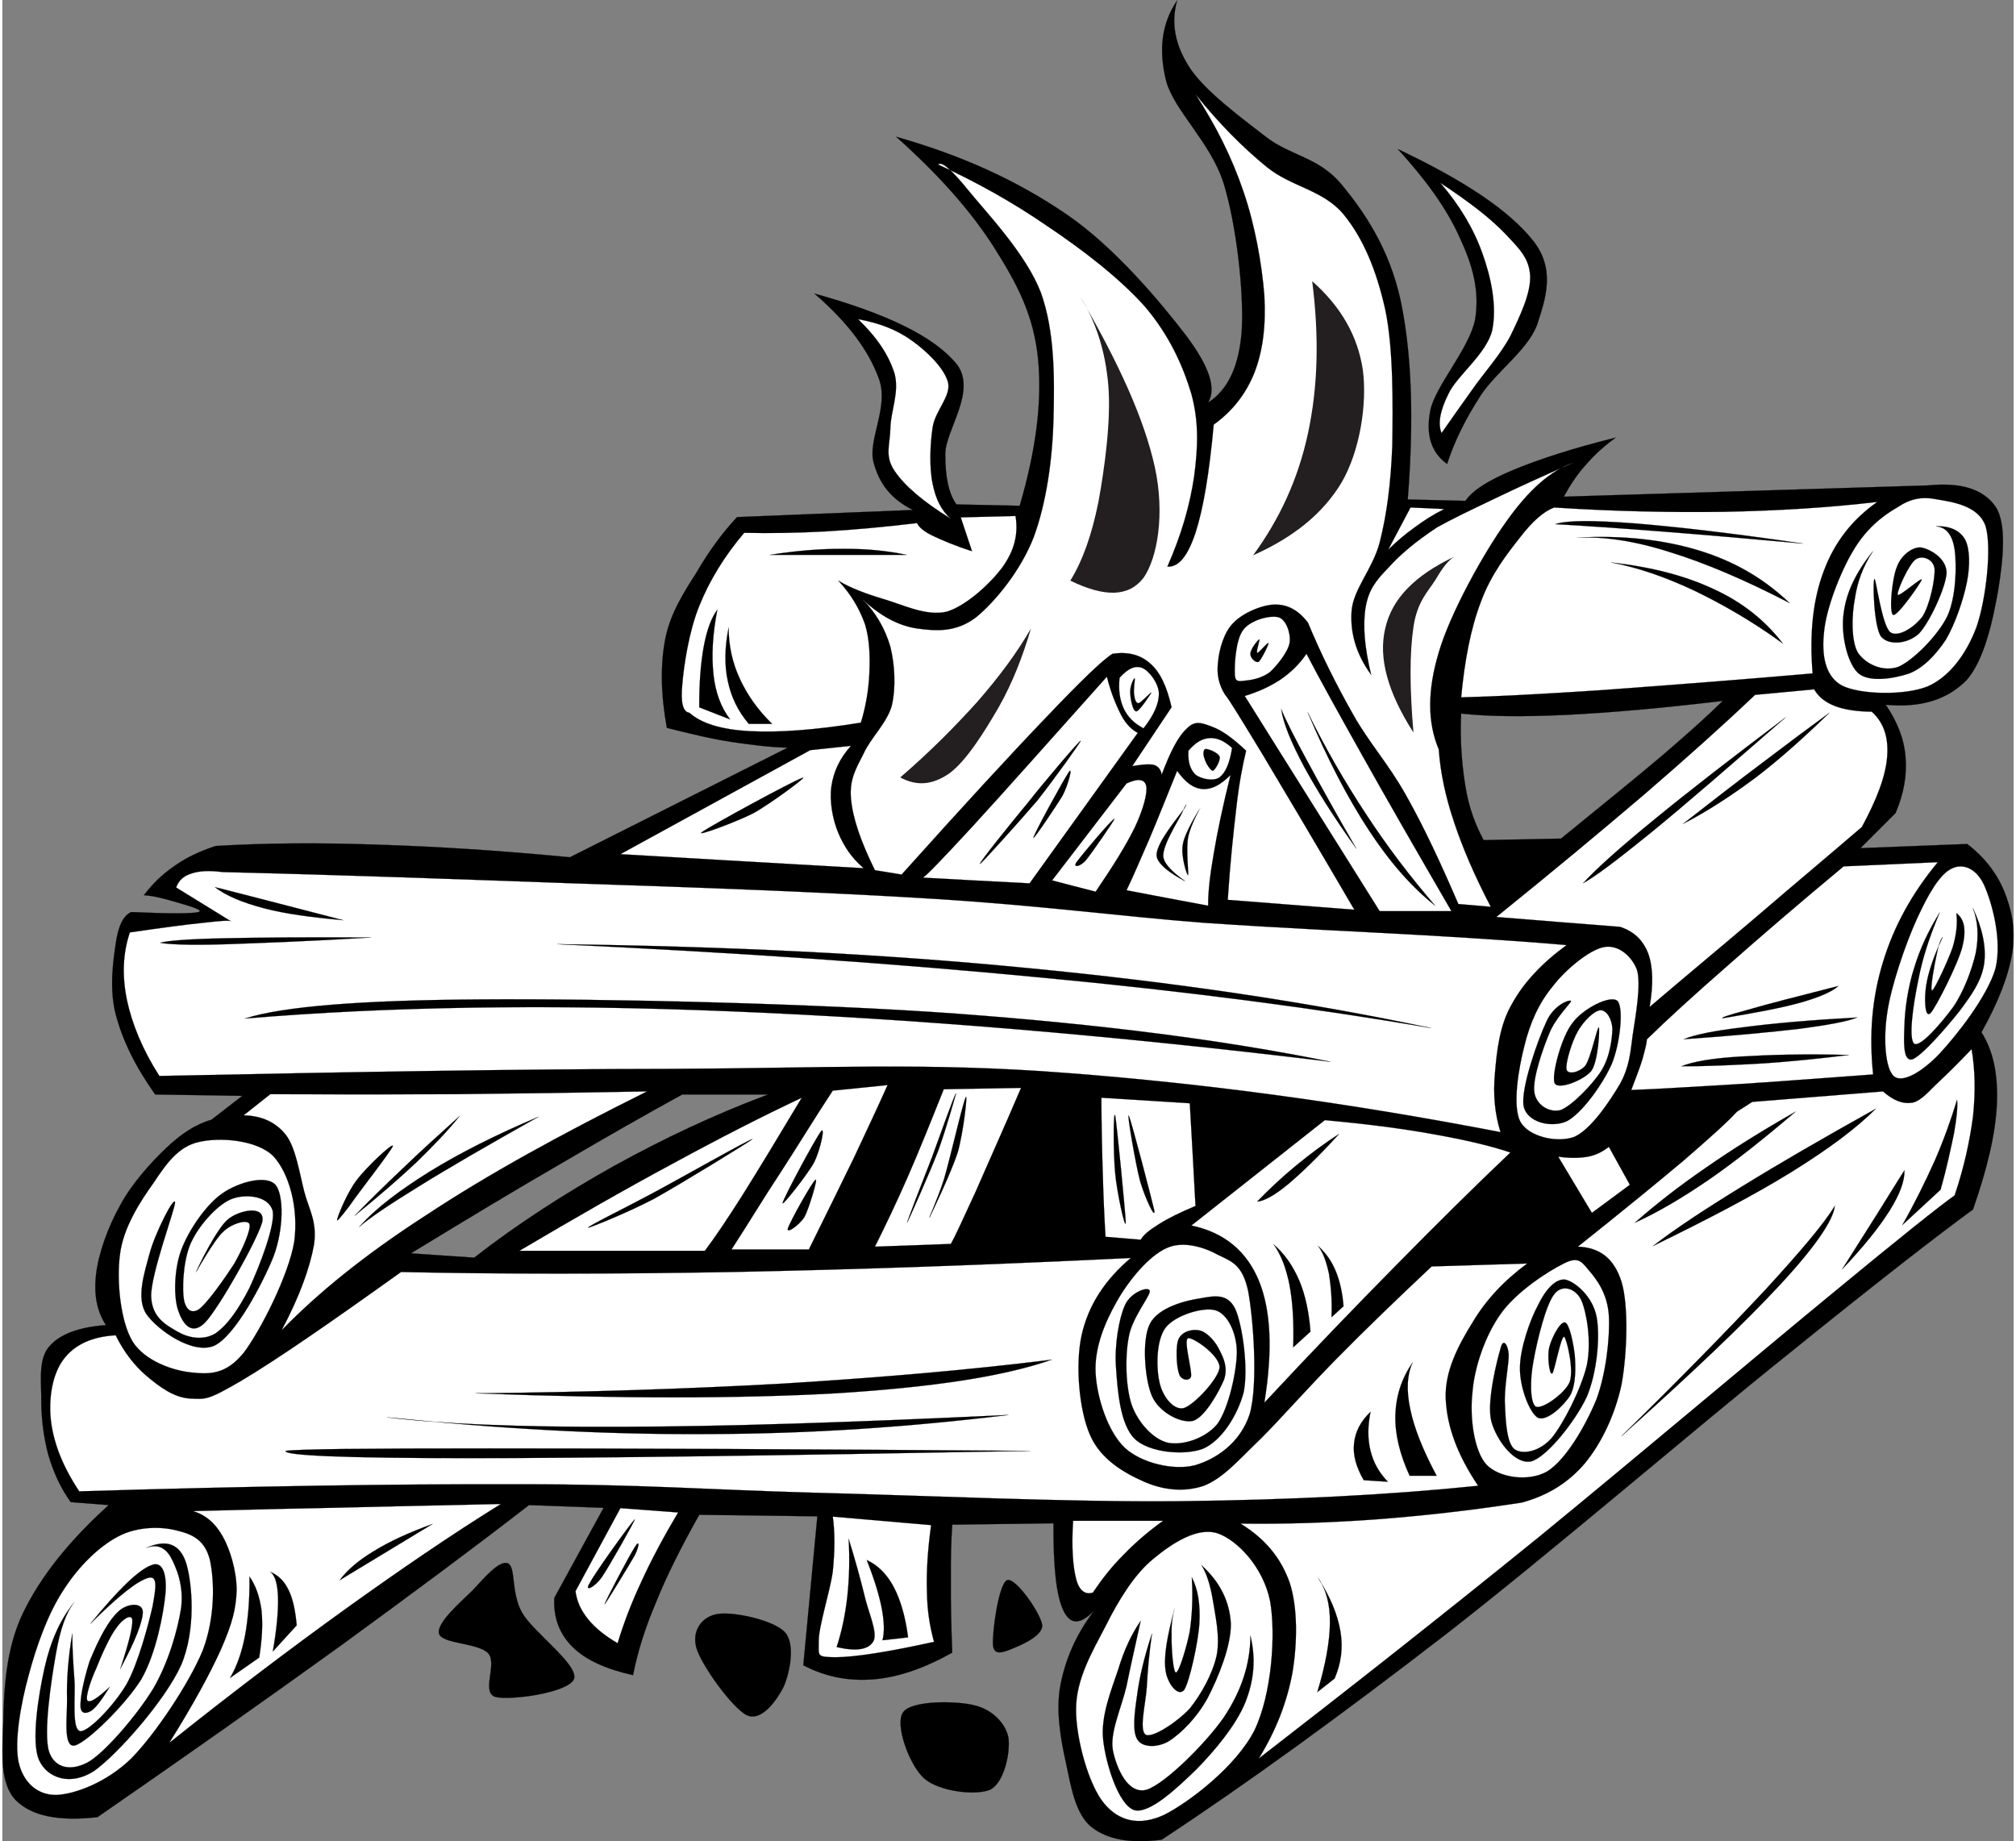 <?xml version="1.0" encoding="UTF-8" standalone="no"?>
<!-- Created with Inkscape (http://www.inkscape.org/) -->
<svg
   xmlns:svg="http://www.w3.org/2000/svg"
   xmlns="http://www.w3.org/2000/svg"
   version="1.0"
   width="300"
   height="274"
   viewBox="0 0 469.093 429.446"
   id="Layer_1"
   xml:space="preserve"><rect x="0" y="0" width="469.093" height="429.446" fill="#808080" stroke="none"/><defs
   id="defs244" />
<g
   id="g3">
	<path
   d="M 35.64,255.271 C 30.924,248.611 28.044,242.635 26.46,236.66 C 24.876,230.683 25.848,223.952 26.46,219.956 C 27.036,215.96 28.188,213.548 30.06,212.72 L 30.06,212.72 C 39.024,213.116 44.136,213.116 45.792,212.72 C 47.268,212.144 41.724,210.812 39.564,210.128 C 37.368,209.516 35.28,208.94 33.012,208.796 L 33.012,208.796 C 35.064,206.06 37.368,203.864 40.212,201.92 C 42.984,199.94 46.152,198.5 49.716,197.312 L 49.716,197.312 C 60.984,196.628 73.224,196.52 87.12,196.988 C 101.052,197.42 115.812,198.356 132.372,199.94 L 132.372,199.94 L 183.168,174.38 L 183.168,174.38 C 179.1,174.308 174.78,173.732 170.064,173.048 C 165.276,172.328 160.38,171.104 154.98,169.772 L 154.98,169.772 C 153.54,161.852 153.432,154.904 154.656,148.784 C 155.916,142.664 159.264,137.696 162.18,133.052 C 164.952,128.3 168.012,124.196 171.36,120.596 L 171.36,120.596 L 212.364,118.94 L 212.364,118.94 C 207.432,116.492 204.552,112.964 203.184,107.816 C 201.816,102.596 206.784,95.036 204.48,88.448 C 202.14,81.86 197.208,75.2 189.396,68.468 L 189.396,68.468 C 206.532,73.22 217.296,78.548 222.516,84.848 C 227.448,91.076 219.96,100.292 219.924,105.836 C 219.888,111.308 220.752,115.196 222.516,117.644 L 222.516,117.644 L 237.276,117.968 L 237.276,117.968 C 241.055,105.008 242.532,93.812 241.559,83.696 C 240.515,73.544 236.843,66.488 231.372,57.812 C 225.828,49.1 218.232,40.604 208.44,31.892 L 208.44,31.892 C 223.812,36.248 236.664,42.116 248.112,49.928 C 259.488,57.668 270.216,70.628 275.975,78.116 C 281.555,85.496 283.175,90.608 281.232,93.884 L 281.232,93.884 C 285.839,90.932 288.503,85.388 289.08,76.82 C 289.548,68.036 287.856,52.556 284.832,42.728 C 281.736,33.044 273.276,25.844 271.404,18.788 C 269.639,11.552 270.36,5.504 273.996,0.104 L 273.996,0.104 C 272.519,5.324 273.456,10.472 276.948,15.836 C 280.44,21.164 288.612,27.212 294.66,31.892 C 300.599,36.464 306.972,36.572 312.372,43.052 C 317.592,49.388 323.532,57.992 326.16,70.268 C 328.716,82.616 329.256,97.7 327.78,116.492 L 327.78,116.492 L 341.244,116.816 L 341.244,116.816 C 342.864,114.404 346.428,112.1 352.368,109.616 C 358.344,107.132 366.048,104.612 376.307,102.056 L 376.307,102.056 C 373.679,103.964 371.484,105.908 369.431,108.284 C 367.343,110.552 365.687,113.072 364.175,115.844 L 364.175,115.844 L 449.099,113.216 L 449.099,113.216 C 456.912,112.424 462.024,114.116 464.868,118.148 C 467.532,122.18 466.632,130.568 465.515,137.48 C 464.327,144.356 462.276,154.148 457.955,158.792 C 453.491,163.22 447.407,165.128 439.271,164.372 L 439.271,164.372 C 441.934,168.332 443.518,172.184 443.878,176.504 C 444.238,180.788 443.518,184.964 441.574,189.608 L 441.574,189.608 L 433.366,197.816 L 458.278,196.844 L 458.278,196.844 C 462.166,199.832 465.009,203.432 466.809,207.644 C 468.538,211.892 469.618,216.428 468.789,222.081 C 467.925,227.589 465.476,233.816 461.589,240.765 L 461.589,240.765 C 464.325,245.085 465.477,250.485 465.19,257.505 C 464.866,264.453 462.958,272.517 459.61,282.093 L 459.61,282.093 C 450.933,288.429 436.534,299.625 415.977,316.257 C 395.133,332.925 361.185,362.121 336.633,381.201 C 312.154,400.1 290.445,415.869 270.393,429.081 L 270.393,429.081 C 263.122,430.017 257.793,429.081 254.013,426.129 C 250.305,423.141 249.261,416.877 248.11,411.369 C 246.849,405.825 245.626,398.877 246.778,393.009 C 247.929,387.032 250.378,381.237 254.662,375.621 L 254.662,375.621 C 251.386,379.005 249.082,379.005 247.462,375.621 C 245.806,372.129 245.086,365.541 245.158,355.28 L 245.158,355.28 L 221.542,355.604 L 221.542,355.604 C 221.29,359.205 221.182,363.38 221.218,368.42 C 221.182,373.424 221.29,379.004 221.542,385.448 L 221.542,385.448 C 215.062,389.084 208.942,391.208 203.182,391.676 C 197.314,392.144 191.986,391.1 186.802,388.4 L 186.802,388.4 L 190.078,353.661 L 162.538,353.301 L 162.538,353.301 C 158.254,360.933 154.906,367.593 152.35,373.965 C 149.722,380.157 148.066,385.736 147.094,390.705 L 147.094,390.705 C 140.722,389.265 136.078,387.177 133.018,384.152 C 129.958,381.129 128.482,377.348 128.734,372.669 L 128.734,372.669 L 140.218,351.681 L 122.83,351.034 L 122.83,351.033 C 110.158,360.861 95.794,371.517 78.91,383.83 C 61.918,396.069 43.378,409.174 22.174,423.826 L 22.174,423.826 C 13.066,424.834 6.874,423.573 3.166,419.901 C -0.578,416.122 -0.074,409.137 0.214,401.865 C 0.358,394.45 0.718,384.765 4.786,376.269 C 8.89,367.737 15.514,359.421 24.802,351.033 L 24.802,351.033 L 15.946,350.349 L 15.946,350.349 C 13.534,347.001 11.878,343.293 10.69,339.225 C 9.54,334.939 9,330.08 9.071,325.76 C 8.999,321.44 8.495,316.724 11.015,313.952 C 13.499,311.107 17.927,309.523 24.155,309.056 L 24.155,309.056 C 22.031,305.816 21.311,301.928 21.851,297.248 C 22.391,292.424 24.623,286.195 27.431,281.191 C 30.095,276.151 34.667,271.111 38.231,267.727 C 41.759,264.379 45.215,262.147 48.743,261.175 L 48.743,261.175 L 55.943,255.595 L 55.943,255.595 C 49.175,255.488 42.407,255.38 35.64,255.271 L 35.64,255.271 z M 95.292,292.315 C 108.216,284.431 119.736,277.483 130.392,271.328 C 141.012,265.099 150.228,259.844 158.58,255.271 L 158.58,255.271 L 178.596,255.271 L 178.596,255.271 C 165.78,260.059 154.08,265.639 142.524,272.011 C 131.04,278.455 120.312,285.331 110.052,293.324 L 110.052,293.324 C 105.155,293 100.224,292.676 95.292,292.315 L 95.292,292.315 z M 340.235,166.424 C 339.947,172.904 340.415,178.448 341.243,183.452 C 342.035,188.42 343.583,192.452 345.491,195.944 L 345.491,195.944 L 363.527,195.584 L 363.527,195.584 C 373.211,187.7 381.094,181.328 387.466,175.928 C 393.766,170.528 398.266,166.424 401.254,163.472 L 401.254,163.472 C 386.782,165.2 374.722,166.244 364.498,166.748 C 354.167,167.216 346.355,167.108 340.235,166.424 L 340.235,166.424 z "
   style="fill-rule:evenodd;stroke:#000000;stroke-width:0.036;stroke-miterlimit:10"
   id="path5" />
	<path
   d="M 348.443,213.872 C 361.474,203.36 372.671,194.036 382.859,185.36 C 392.974,176.648 401.47,169.016 408.779,162.068 L 408.779,162.068 L 422.567,160.772 L 422.567,160.772 C 423.575,162.536 425.159,163.796 427.463,164.696 C 429.695,165.524 432.539,165.956 435.995,165.992 L 435.995,165.992 C 438.803,168.512 439.955,171.968 439.595,176.504 C 439.236,181.04 437.219,186.368 433.692,192.884 L 433.692,192.884 C 425.7,199.76 417.708,206.42 409.427,213.548 C 401.112,220.64 392.795,227.516 384.192,234.86 L 384.192,234.86 C 385.091,229.604 384.984,225.501 383.868,222.404 C 382.643,219.236 380.555,217.257 377.316,216.176 L 377.316,216.176 C 367.703,215.42 358.091,214.664 348.443,213.872 L 348.443,213.872 z "
   style="fill:#ffffff;fill-rule:evenodd;stroke:#000000;stroke-width:0.036;stroke-miterlimit:10"
   id="path7" />
	<path
   d="M 383.543,242.42 C 388.403,237.668 394.451,232.16 402.227,225.356 C 409.931,218.552 418.824,210.884 429.444,202.064 L 429.444,202.064 L 451.404,201.092 L 451.404,201.092 C 445.356,208.4 441.143,216.068 438.624,224.384 C 436.068,232.664 435.348,241.304 436.32,250.592 L 436.32,250.592 C 424.116,251.456 413.675,252.32 404.172,252.896 C 394.704,253.436 386.748,253.976 379.908,254.228 L 379.908,254.228 C 380.988,251.348 381.96,248.936 382.536,246.993 C 383.075,244.976 383.507,243.5 383.543,242.42 L 383.543,242.42 z "
   style="fill:#ffffff;fill-rule:evenodd;stroke:#000000;stroke-width:0.036;stroke-miterlimit:10"
   id="path9" />
	<path
   d="M 408.131,257 L 438.623,254.552 L 438.623,254.552 C 441.071,256.712 443.23,257.54 445.499,257.18 C 447.623,256.712 449.423,254.372 451.727,252.248 C 453.996,250.124 456.515,247.603 459.288,244.687 L 459.288,244.687 C 460.116,249.475 460.224,254.731 459.612,260.456 C 458.856,266.107 457.559,272.227 455.328,278.815 L 455.328,278.815 C 452.124,281.047 442.656,288.572 426.492,301.927 C 410.147,315.355 380.988,339.979 358.596,358.303 C 336.168,376.483 314.64,393.439 293.04,410.143 L 293.04,410.143 C 297.108,403.519 299.592,397.039 300.888,390.127 C 302.04,383.179 302.148,374.935 300.241,369.139 C 298.188,363.271 294.409,358.807 288.757,355.351 L 288.757,355.351 C 298.873,355.496 309.241,355.171 320.257,354.379 C 331.237,353.551 342.469,352.291 354.349,350.455 L 354.349,350.455 C 360.326,348.835 365.149,345.919 369.11,341.274 C 372.962,336.594 376.13,329.97 377.641,322.915 C 378.973,315.679 379.297,304.411 377.641,298.975 C 375.913,293.503 372.565,290.948 367.453,290.767 L 367.453,290.767 C 377.677,282.631 385.777,276.007 392.041,270.751 C 398.233,265.387 402.301,261.751 404.533,259.303 L 404.533,259.303 L 408.131,257 L 408.131,257 z "
   style="fill:#ffffff;fill-rule:evenodd;stroke:#000000;stroke-width:0.036;stroke-miterlimit:10"
   id="path11" />
	<path
   d="M 351.719,268.808 C 343.475,276.621 334.799,285.224 325.152,295.016 C 315.467,304.844 305.387,315.285 294.336,327.164 L 294.336,327.164 C 296.316,314.924 295.884,305.6 293.04,298.651 C 290.16,291.775 285.012,287.456 277.308,285.836 L 277.308,285.836 L 308.449,261.248 L 308.449,261.248 C 318.096,262.147 326.377,263.191 333.684,264.523 C 340.955,265.819 346.823,267.151 351.719,268.808 L 351.719,268.808 z "
   style="fill:#ffffff;fill-rule:evenodd;stroke:#000000;stroke-width:0.036;stroke-miterlimit:10"
   id="path13" />
	<path
   d="M 374.687,267.476 L 379.583,276.332 L 370.727,282.884 L 362.879,269.78 L 362.879,269.78 C 365.543,270.14 367.703,270.14 369.755,269.78 C 371.771,269.42 373.283,268.556 374.687,267.476 L 374.687,267.476 z "
   style="fill:#ffffff;fill-rule:evenodd;stroke:#000000;stroke-width:0.036;stroke-miterlimit:10"
   id="path15" />
	<path
   d="M 380.267,241.268 C 380.952,236.768 382.247,229.568 381.24,226.184 C 379.944,222.8 376.668,220.172 373.356,220.928 C 370.043,221.648 364.536,226.148 361.547,230.108 C 358.379,233.924 356.291,238.568 354.995,243.896 C 353.627,249.188 352.151,257.864 354.023,261.573 C 355.93,265.136 362.483,266.577 366.478,265.209 C 370.403,263.625 374.939,256.785 377.315,252.753 C 379.511,248.684 379.655,245.731 380.267,241.268 L 380.267,241.268 z "
   style="fill:#ffffff;fill-rule:evenodd;stroke:#000000;stroke-width:0.036;stroke-miterlimit:10"
   id="path17" />
	<path
   d="M 454.679,202.568 C 451.871,203.828 449.099,208.688 446.507,214.376 C 443.915,220.064 440.459,230.072 439.595,236.336 C 438.659,242.492 439.163,249.403 441.251,251.096 C 443.267,252.608 447.73,250.016 451.727,245.84 C 455.759,241.52 462.959,232.447 464.868,225.86 C 466.452,219.129 464.004,210.452 462.24,206.492 C 460.439,202.532 457.271,201.272 454.679,202.568 L 454.679,202.568 z "
   style="fill:#ffffff;fill-rule:evenodd;stroke:#000000;stroke-width:0.036;stroke-miterlimit:10"
   id="path19" />
	<path
   d="M 364.175,294.691 C 360.575,296.456 353.015,301.315 349.415,306.5 C 345.851,311.504 343.295,318.92 342.863,324.859 C 342.215,330.727 343.259,338.431 346.138,341.599 C 349.054,344.66 355.894,345.667 360.25,343.219 C 364.606,340.555 369.178,332.671 371.734,326.515 C 374.038,320.431 374.973,311.791 374.685,306.824 C 374.362,301.676 371.805,298.363 370.078,296.347 C 368.315,294.26 367.595,292.964 364.175,294.691 L 364.175,294.691 z "
   style="fill:#ffffff;fill-rule:evenodd;stroke:#000000;stroke-width:0.036;stroke-miterlimit:10"
   id="path21" />
	<path
   d="M 333.359,295.376 L 355.642,294.691 L 355.642,294.691 C 350.243,298.687 346.031,303.151 342.863,308.479 C 339.623,313.7 336.383,319.784 336.634,326.191 C 336.922,332.635 339.262,339.187 344.195,346.531 L 344.195,346.531 C 323.207,348.691 300.382,349.844 274.355,350.132 C 248.291,350.384 215.207,348.8 189.395,348.152 C 163.583,347.432 149.255,346.173 120.563,346.173 C 91.619,346.101 58.103,346.605 17.927,347.829 L 17.927,347.829 C 14.039,341.961 11.987,336.633 11.339,331.449 C 10.727,326.121 11.663,320.469 14.291,317.012 C 16.811,313.664 20.807,311.756 26.423,311.432 L 26.423,311.432 C 28.331,315.285 30.743,318.453 33.659,320.936 C 36.575,323.384 39.959,325.976 43.811,326.192 C 47.519,326.3 47.627,326.768 55.943,321.909 C 64.259,316.94 76.283,308.625 92.987,296.673 L 92.987,296.673 C 116.387,297.177 141.767,297.177 170.387,296.673 C 198.971,296.097 229.391,295.053 263.195,293.397 L 263.195,293.397 C 257.075,298.582 253.295,304.414 251.711,311.433 C 250.199,318.381 251.135,328.929 253.691,334.725 C 256.138,340.341 261.539,343.473 266.146,345.525 C 270.646,347.505 275.47,348.118 280.222,346.533 C 284.867,344.697 288.43,340.378 293.686,335.374 C 298.691,330.298 304.487,323.71 311.075,317.014 C 317.771,310.208 325.007,303.224 333.359,295.376 L 333.359,295.376 z "
   style="fill:#ffffff;fill-rule:evenodd;stroke:#000000;stroke-width:0.036;stroke-miterlimit:10"
   id="path23" />
	<path
   d="M 193.68,353.731 L 216.612,355.711 L 216.612,355.711 C 215.82,361.471 215.496,366.511 215.64,371.119 C 215.676,375.69 216.36,379.579 217.296,382.927 L 217.296,382.927 C 206.388,385.339 198.828,386.491 194.328,386.527 C 189.864,386.456 190.404,386.275 190.404,382.927 C 190.332,379.363 192.996,371.479 193.68,366.511 C 194.184,361.58 194.184,357.368 193.68,353.731 L 193.68,353.731 z "
   style="fill:#ffffff;fill-rule:evenodd;stroke:#000000;stroke-width:0.036;stroke-miterlimit:10"
   id="path25" />
	<path
   d="M 249.731,354.704 C 249.335,360.859 249.695,365.395 250.415,368.168 C 251.099,370.976 252.539,372.02 254.339,371.443 L 254.339,371.443 C 256.463,368.311 258.732,365.359 261.539,362.588 C 264.239,359.779 267.299,357.151 270.719,354.704 L 270.719,354.704 C 263.735,354.704 256.751,354.704 249.731,354.704 L 249.731,354.704 z "
   style="fill:#ffffff;fill-rule:evenodd;stroke:#000000;stroke-width:0.036;stroke-miterlimit:10"
   id="path27" />
	<path
   d="M 144.144,351.752 L 157.608,352.76 L 157.608,352.76 C 154.26,358.412 151.416,363.668 149.076,368.816 C 146.664,373.928 144.9,378.644 143.496,383.253 L 143.496,383.253 C 140.472,381.488 138.312,379.725 136.62,377.673 C 134.928,375.585 133.992,373.497 133.668,371.121 L 133.668,371.121 C 137.16,364.676 140.651,358.231 144.144,351.752 L 144.144,351.752 z "
   style="fill:#ffffff;fill-rule:evenodd;stroke:#000000;stroke-width:0.036;stroke-miterlimit:10"
   id="path29" />
	<path
   d="M 268.451,363.56 C 263.951,367.232 260.279,373.316 257.291,379.292 C 254.231,385.195 250.415,391.604 250.415,398.66 C 250.379,405.571 253.403,416.408 256.967,420.62 C 260.351,424.724 265.139,426.019 271.043,423.248 C 276.947,420.224 287.783,411.943 292.031,403.556 C 296.098,395.096 297.035,381.056 295.667,373.388 C 294.083,365.576 288.143,359.312 283.535,357.657 C 278.819,356.036 272.915,359.852 268.451,363.56 L 268.451,363.56 z "
   style="fill:#ffffff;fill-rule:evenodd;stroke:#000000;stroke-width:0.036;stroke-miterlimit:10"
   id="path31" />
	<path
   d="M 120.563,291.74 C 133.415,284.143 145.223,277.376 156.275,271.435 C 167.327,265.423 177.191,260.383 186.443,256.027 L 186.443,256.027 C 180.971,265.172 176.435,272.66 172.691,278.635 C 168.911,284.611 165.959,288.931 163.835,291.739 L 163.835,291.739 C 149.436,291.74 135,291.74 120.563,291.74 L 120.563,291.74 z "
   style="fill:#ffffff;fill-rule:evenodd;stroke:#000000;stroke-width:0.036;stroke-miterlimit:10"
   id="path33" />
	<path
   d="M 193.68,254.372 C 189.396,260.851 185.58,267.187 181.548,273.38 C 177.48,279.536 173.88,285.548 170.064,291.416 L 170.064,291.416 L 188.1,291.416 L 188.1,291.416 C 191.988,283.532 195.48,276.476 198.576,270.103 C 201.6,263.66 204.228,258.08 206.46,253.076 L 206.46,253.076 C 202.211,253.508 197.963,253.939 193.68,254.372 L 193.68,254.372 z "
   style="fill:#ffffff;fill-rule:evenodd;stroke:#000000;stroke-width:0.036;stroke-miterlimit:10"
   id="path35" />
	<path
   d="M 203.507,290.768 C 205.847,286.088 208.367,280.869 211.067,274.712 C 213.767,268.556 216.503,261.716 219.563,254.048 L 219.563,254.048 L 237.598,253.724 L 237.598,253.724 C 233.315,263.732 229.823,271.436 227.123,277.664 C 224.315,283.748 222.479,287.852 221.219,290.12 L 221.219,290.12 C 215.315,290.336 209.412,290.552 203.507,290.768 L 203.507,290.768 z "
   style="fill:#ffffff;fill-rule:evenodd;stroke:#000000;stroke-width:0.036;stroke-miterlimit:10"
   id="path37" />
	<path
   d="M 276.947,257.324 L 256.319,256.027 L 256.319,256.027 C 256.355,262.219 256.463,267.908 256.642,273.38 C 256.787,278.816 257.002,283.748 257.29,288.464 L 257.29,288.464 L 265.498,289.148 L 265.498,289.148 C 266.182,287.96 267.55,286.88 269.746,285.512 C 271.87,284.144 274.714,282.776 278.278,281.264 L 278.278,281.264 C 277.847,273.308 277.415,265.315 276.947,257.324 L 276.947,257.324 z "
   style="fill:#ffffff;fill-rule:evenodd;stroke:#000000;stroke-width:0.036;stroke-miterlimit:10"
   id="path39" />
	<path
   d="M 262.187,207.644 C 263.771,204.404 265.391,200.516 267.444,195.836 C 269.46,191.12 271.511,185.864 273.996,179.78 L 273.996,179.78 C 275.904,182.48 277.74,183.848 279.9,184.028 C 282.024,184.172 284.076,183.128 286.452,180.752 L 286.452,180.752 C 284.652,187.988 283.391,193.928 282.528,199.112 C 281.628,204.224 281.196,208.22 281.232,211.244 L 281.232,211.244 C 274.895,210.056 268.559,208.868 262.187,207.644 L 262.187,207.644 z "
   style="fill:#ffffff;fill-rule:evenodd;stroke:#000000;stroke-width:0.036;stroke-miterlimit:10"
   id="path41" />
	<path
   d="M 214.667,204.692 C 215.171,204.584 218.951,200.696 226.151,192.884 C 233.387,185 243.646,173.444 257.615,157.82 L 257.615,157.82 C 258.514,161.492 259.739,164.444 260.89,166.676 C 262.006,168.872 263.447,170.24 264.815,170.924 L 264.815,170.924 L 239.579,206.024 L 239.579,206.024 C 231.299,205.592 222.983,205.16 214.667,204.692 L 214.667,204.692 z "
   style="fill:#ffffff;fill-rule:evenodd;stroke:#000000;stroke-width:0.036;stroke-miterlimit:10"
   id="path43" />
	<path
   d="M 244.835,205.34 L 262.187,182.732 L 262.187,182.732 C 264.887,181.472 266.471,181.688 266.795,183.38 C 267.083,185.072 266.111,188.708 264.167,192.884 C 262.151,197.024 259.091,201.956 254.987,207.968 L 254.987,207.968 C 251.603,207.104 248.219,206.24 244.835,205.34 L 244.835,205.34 z "
   style="fill:#ffffff;fill-rule:evenodd;stroke:#000000;stroke-width:0.036;stroke-miterlimit:10"
   id="path45" />
	<path
   d="M 51.372,203.396 C 78.408,204.044 105.12,205.016 133.02,206.024 C 160.92,206.924 192.096,208.076 216.972,209.624 C 241.667,211.136 260.423,213.692 279.9,215.204 C 299.267,216.536 317.628,217.328 332.063,218.156 C 346.32,218.983 357.011,219.74 364.824,220.424 L 364.824,220.424 C 359.028,224.672 354.816,229.172 352.044,234.212 C 349.164,239.18 348.552,245.228 348.12,250.268 C 347.652,255.272 348.084,259.772 349.416,264.056 L 349.416,264.056 C 313.992,257.216 280.979,252.752 248.436,250.268 C 215.929,247.712 191.449,249.152 155.953,249.296 C 120.313,249.332 81.181,250.016 36.613,250.952 L 36.613,250.952 C 32.617,244.687 30.241,238.784 29.053,233.24 C 27.901,227.624 28.081,222.368 29.737,217.471 L 29.737,217.471 C 37.405,216.355 43.057,215.599 47.089,215.203 C 50.977,214.734 53.101,214.627 53.317,214.879 L 53.317,214.879 L 40.537,206.995 L 40.537,206.995 C 41.113,205.339 42.265,204.295 44.137,203.719 C 45.936,203.108 48.348,203 51.372,203.396 L 51.372,203.396 z "
   style="fill:#ffffff;fill-rule:evenodd;stroke:#000000;stroke-width:0.036;stroke-miterlimit:10"
   id="path47" />
	<path
   d="M 45.792,266.359 C 41.076,267.403 38.268,271.363 35.28,275.863 C 32.148,280.219 28.188,286.34 27.432,292.567 C 26.604,298.723 27.54,308.227 30.384,312.908 C 33.228,317.408 39.708,319.676 44.136,320.107 C 48.492,320.576 52.164,320.54 56.268,315.536 C 60.3,310.208 66.78,297.355 68.076,289.616 C 69.12,281.731 66.888,273.632 63.18,269.636 C 59.255,265.784 50.543,265.208 45.792,266.359 L 45.792,266.359 z "
   style="fill:#ffffff;fill-rule:evenodd;stroke:#000000;stroke-width:0.036;stroke-miterlimit:10"
   id="path49" />
	<path
   d="M 56.268,260.132 C 60.516,260.24 63.756,261.716 66.132,264.704 C 68.4,267.656 69.264,273.416 70.38,277.808 C 71.46,282.056 73.476,284.829 72.684,290.3 C 71.712,295.7 69.336,302.36 65.124,310.279 L 65.124,310.279 C 73.548,301.603 84.528,292.639 98.892,283.387 C 113.22,273.919 130.104,264.631 150.372,254.551 L 150.372,254.551 C 135.18,254.839 120.6,255.055 105.804,255.199 C 90.972,255.27 76.86,255.27 62.496,255.199 L 62.496,255.199 C 60.443,256.819 58.355,258.476 56.268,260.132 L 56.268,260.132 z "
   style="fill:#ffffff;fill-rule:evenodd;stroke:#000000;stroke-width:0.036;stroke-miterlimit:10"
   id="path51" />
	<path
   d="M 44.459,352.436 C 47.339,353.3 49.643,355.208 51.371,358.304 C 53.099,361.328 54.611,366.332 54.647,370.796 C 54.503,375.151 53.675,378.536 51.047,384.548 C 48.383,390.487 44.387,397.76 38.915,406.508 L 38.915,406.508 C 53.423,394.916 66.851,384.764 79.883,375.368 C 92.915,366.008 104.723,357.943 116.279,350.779 L 116.279,350.779 C 99.467,351.139 85.427,351.464 73.331,351.752 C 61.308,351.968 51.731,352.292 44.459,352.436 L 44.459,352.436 z "
   style="fill:#ffffff;fill-rule:evenodd;stroke:#000000;stroke-width:0.036;stroke-miterlimit:10"
   id="path53" />
	<path
   d="M 27.107,358.304 C 22.607,360.608 17.783,365.325 14.291,370.796 C 10.691,376.195 7.919,383.972 6.119,390.775 C 4.247,397.544 2.735,406.363 3.815,411.116 C 4.895,415.723 8.171,418.748 12.671,418.639 C 17.027,418.423 24.299,415.723 30.059,410.143 C 35.711,404.383 43.595,392.576 46.763,384.872 C 49.715,376.987 49.427,368.6 48.419,363.884 C 47.267,359.24 44.423,357.872 40.859,357.008 C 37.224,356 31.571,355.964 27.107,358.304 L 27.107,358.304 z "
   style="fill:#ffffff;fill-rule:evenodd;stroke:#000000;stroke-width:0.036;stroke-miterlimit:10"
   id="path55" />
	<path
   d="M 144.144,199.22 L 188.424,174.956 L 197.928,173.948 L 197.928,173.948 C 195.3,176.864 193.824,180.032 193.356,183.452 C 192.888,186.836 193.608,191.048 194.976,194.288 C 196.272,197.42 198.144,200.156 200.88,202.496 L 200.88,202.496 C 181.979,201.416 163.08,200.336 144.144,199.22 L 144.144,199.22 z "
   style="fill:#ffffff;fill-rule:evenodd;stroke:#000000;stroke-width:0.036;stroke-miterlimit:10"
   id="path57" />
	<path
   d="M 260.567,158.072 C 260.279,160.952 260.602,163.22 261.539,165.272 C 262.511,167.288 263.951,168.692 266.146,169.88 L 266.146,169.88 C 268.63,166.748 269.783,164.012 269.747,161.672 C 269.602,159.188 267.371,156.38 265.823,155.768 C 264.203,155.156 262.583,155.876 260.567,158.072 L 260.567,158.072 z "
   style="fill:#ffffff;fill-rule:evenodd;stroke:#000000;stroke-width:0.036;stroke-miterlimit:10"
   id="path59" />
	<path
   d="M 276.623,175.1 C 278.243,173.192 279.791,172.256 281.555,172.148 C 283.284,172.04 284.94,172.76 286.811,174.452 L 286.811,174.452 C 286.236,178.016 285.299,180.212 283.86,181.328 C 282.347,182.336 279.467,181.616 278.28,180.68 C 277.127,179.564 276.443,177.8 276.623,175.1 L 276.623,175.1 z "
   style="fill:#ffffff;fill-rule:evenodd;stroke:#000000;stroke-width:0.036;stroke-miterlimit:10"
   id="path61" />
	<path
   d="M 289.763,162.32 C 294.839,170.384 299.843,178.484 305.171,186.908 C 310.463,195.296 315.683,203.684 321.227,212.504 L 321.227,212.504 L 337.967,212.504 L 337.967,212.504 C 329.759,198.356 322.919,186.476 317.303,176.432 C 311.615,166.28 307.331,158.576 304.163,152.492 L 304.163,152.492 C 302.543,154.832 300.707,156.668 298.259,158.396 C 295.775,160.052 293.075,161.312 289.763,162.32 L 289.763,162.32 z "
   style="fill:#ffffff;fill-rule:evenodd;stroke:#000000;stroke-width:0.036;stroke-miterlimit:10"
   id="path63" />
	<path
   d="M 290.087,158.72 C 288.647,158.864 287.495,159.26 287.459,157.388 C 287.315,155.264 287.639,149.18 289.403,146.912 C 291.131,144.572 295.667,143.456 297.611,143.96 C 299.375,144.464 300.527,147.596 300.239,149.864 C 299.843,152.096 297.394,155.084 295.667,156.74 C 293.795,158.144 291.563,158.576 290.087,158.72 L 290.087,158.72 z "
   style="fill:#ffffff;fill-rule:evenodd;stroke:#000000;stroke-width:0.036;stroke-miterlimit:10"
   id="path65" />
	<path
   d="M 335.015,174.776 C 335.375,179.996 336.528,185.684 338.616,191.84 C 340.632,197.924 343.475,204.476 347.147,211.496 L 347.147,211.496 L 339.587,210.848 L 339.587,210.848 C 335.483,201.344 331.631,193.028 327.455,185.612 C 323.243,178.052 318.815,173.372 314.999,166.568 C 311.146,159.728 307.655,152.816 304.523,145.256 L 304.523,145.256 C 302.363,142.376 299.842,141.008 296.962,141.008 C 294.046,140.936 289.294,142.952 287.134,145.256 C 284.903,147.416 283.75,151.628 283.534,154.436 C 283.174,157.208 283.714,159.728 285.154,161.996 L 285.154,161.996 C 286.09,163.076 288.862,167.648 294.009,176.108 C 299.049,184.532 306.106,196.412 315.322,212.18 L 315.322,212.18 L 285.801,209.876 L 285.801,209.876 C 286.341,201.416 287.097,194.36 287.781,188.564 C 288.428,182.696 289.293,178.34 290.085,175.1 L 290.085,175.1 C 287.097,172.256 284.469,170.348 282.201,169.52 C 279.897,168.656 278.205,167.9 276.297,169.88 C 274.245,171.716 272.409,175.316 270.393,180.68 L 270.393,180.68 C 270.213,179.528 269.566,178.628 268.45,178.376 C 267.118,178.088 264.454,178.52 263.517,178.7 C 262.69,178.736 262.69,178.736 263.517,178.7 L 263.517,178.7 L 272.698,164.948 L 272.698,164.948 C 271.618,160.232 270.106,156.848 267.765,154.796 C 265.425,152.672 262.473,151.952 258.91,152.492 L 258.91,152.492 C 256.786,153.788 251.746,158.576 243.502,167.252 C 235.15,175.964 224.17,187.88 209.734,203.972 L 209.734,203.972 L 203.506,202.964 L 203.506,202.964 C 200.23,196.304 198.322,190.832 197.926,186.26 C 197.53,181.724 199.114,179.24 200.878,175.748 C 202.462,172.184 206.314,168.62 207.43,164.624 C 208.438,160.34 208.15,155.048 207.106,150.836 C 205.882,146.66 203.794,142.952 200.554,139.712 L 200.554,139.712 C 204.622,143.564 208.834,145.904 213.334,146.588 C 217.798,147.2 222.442,147.524 227.122,143.96 C 231.622,140.252 237.526,133.052 240.549,125.276 C 243.465,117.356 244.905,107.384 245.157,97.736 C 245.409,87.98 245.445,77.216 242.205,68.216 C 238.713,59.18 229.569,49.64 225.465,44.6 C 221.469,39.632 219.021,37.508 218.265,38.372 L 218.265,38.372 C 227.301,42.512 235.724,47.228 243.825,52.808 C 251.961,58.244 260.673,64.976 266.469,71.492 C 272.049,78.044 275.289,85.1 277.305,91.832 C 279.106,98.42 278.854,104.36 277.953,111.164 C 276.945,117.968 274.965,124.772 271.724,132.152 L 271.724,132.152 C 274.317,132.296 276.405,129.848 278.277,124.268 C 280.113,118.58 281.481,110.444 282.525,99.032 L 282.525,99.032 C 286.844,95.936 290.012,91.94 292.029,86.9 C 294.008,81.788 294.729,75.92 294.333,68.864 C 293.757,61.628 292.173,52.52 289.437,44.6 C 286.737,36.68 283.065,29.336 278.277,21.992 L 278.277,21.992 C 283.713,28.724 289.184,34.304 294.981,39.02 C 300.741,43.628 307.941,44.276 312.693,49.856 C 317.337,55.436 320.468,62.96 322.521,72.14 C 324.464,81.284 324.321,94.676 324.176,103.964 C 323.817,113.036 322.88,120.056 321.224,126.572 C 319.496,132.944 314.996,137.48 314.672,142.664 C 314.348,147.812 315.824,152.672 319.244,157.388 L 319.244,157.388 C 317.696,150.98 317.264,145.868 317.948,141.656 C 318.668,137.552 320.288,135.464 323.204,132.476 C 325.975,129.344 329.792,126.176 334.652,122.972 L 334.652,122.972 C 338.143,121.028 342.427,118.976 347.792,116.42 C 353.084,113.864 359.313,111.02 366.476,107.888 L 366.476,107.888 C 361.149,109.724 356.037,114.188 350.745,121.676 C 345.381,129.128 337.641,143.132 335.013,152.168 C 332.351,161.024 332.351,168.512 335.015,174.776 L 335.015,174.776 z "
   style="fill:#ffffff;fill-rule:evenodd;stroke:#000000;stroke-width:0.036;stroke-miterlimit:10"
   id="path67" />
	<path
   d="M 328.427,118.364 L 336.311,118.724 L 336.311,118.724 C 333.828,119.948 331.667,121.316 329.435,122.972 C 327.167,124.592 325.223,126.248 323.207,128.228 L 323.207,128.228 C 324.935,124.952 326.663,121.676 328.427,118.364 L 328.427,118.364 z "
   style="fill:#ffffff;fill-rule:evenodd;stroke:#000000;stroke-width:0.036;stroke-miterlimit:10"
   id="path69" />
	<path
   d="M 361.907,118.364 C 359.459,119.3 356.831,121.604 354.023,125.276 C 351.035,129.056 347.182,133.952 344.842,140.36 C 342.466,146.588 341.062,153.968 340.235,162.644 L 340.235,162.644 C 347.903,162.464 358.235,161.924 372.058,161.024 C 385.882,160.016 402.226,158.792 422.206,157.064 L 422.206,157.064 C 421.45,147.704 422.278,139.856 424.834,133.124 C 427.354,126.392 431.458,121.172 437.29,117.068 L 437.29,117.068 C 425.914,118.4 414.286,119.12 401.578,119.372 C 388.871,119.552 375.875,119.264 361.907,118.364 L 361.907,118.364 z "
   style="fill:#ffffff;fill-rule:evenodd;stroke:#000000;stroke-width:0.036;stroke-miterlimit:10"
   id="path71" />
	<path
   d="M 236.303,120.344 L 223.524,120.668 L 226.152,128.552 L 226.152,128.552 C 222.156,127.292 219.096,125.96 216.972,124.952 C 214.776,123.908 213.66,122.792 213.336,122 L 213.336,122 C 205.74,122.9 198.828,123.548 192.024,123.944 C 185.292,124.304 178.956,124.412 173.016,124.268 L 173.016,124.268 C 168.408,129.704 164.916,135.392 162.54,141.332 C 160.128,147.2 158.904,155.444 158.58,159.692 C 158.184,163.796 158.688,166.028 160.236,166.244 L 160.236,166.244 C 162.972,168.692 167.616,170.168 174.312,170.528 C 181.044,170.888 189.504,170.276 200.232,168.548 L 200.232,168.548 C 201.42,164.66 202.032,160.88 202.212,157.064 C 202.392,153.176 202.284,149.18 201.204,145.616 C 199.908,141.98 197.964,138.632 194.976,135.428 L 194.976,135.428 C 197.748,137.12 201.204,138.416 205.488,139.712 C 209.808,140.936 215.424,143.816 220.248,142.664 C 224.856,141.296 230.652,135.896 233.352,132.152 C 236.051,128.3 236.987,124.592 236.303,120.344 L 236.303,120.344 z "
   style="fill:#ffffff;fill-rule:evenodd;stroke:#000000;stroke-width:0.036;stroke-miterlimit:10"
   id="path73" />
	<path
   d="M 221.219,120.992 C 219.023,119.12 217.655,116.348 216.971,112.82 C 216.179,109.184 216.359,103.604 216.971,99.68 C 217.547,95.792 221.291,92.444 220.571,89.204 C 219.635,85.748 215.495,81.824 212.039,79.376 C 208.511,76.856 204.407,75.308 199.583,74.444 L 199.583,74.444 C 204.083,78.8 206.747,82.832 208.115,87.224 C 209.231,91.616 207.143,96.008 207.107,100.004 C 207.035,103.748 205.703,106.34 208.115,109.868 C 210.456,113.324 214.775,117.032 221.219,120.992 L 221.219,120.992 z "
   style="fill:#ffffff;fill-rule:evenodd;stroke:#000000;stroke-width:0.036;stroke-miterlimit:10"
   id="path75" />
	<path
   d="M 336.959,108.212 C 333.215,105.512 331.955,101.408 333.035,95.756 C 334.186,90.032 342.215,81.212 343.511,74.444 C 344.555,67.748 342.935,61.916 339.911,55.436 C 336.923,48.704 332.062,42.008 325.474,34.772 L 325.474,34.772 C 341.206,42.224 351.43,49.136 356.974,56.085 C 362.338,62.817 359.926,69.693 357.947,75.741 C 355.787,81.609 348.371,86.757 344.843,92.157 C 341.315,97.592 338.687,102.848 336.959,108.212 L 336.959,108.212 z "
   style="fill-rule:evenodd;stroke:#000000;stroke-width:0.036;stroke-miterlimit:10"
   id="path77" />
	<path
   d="M 335.663,101.012 C 334.763,98.852 335.303,95.792 337.283,91.832 C 339.191,87.692 346.102,82.58 347.471,77.072 C 348.623,71.456 347.255,64.796 345.167,59.036 C 343.115,53.276 339.839,47.804 335.339,42.62 L 335.339,42.62 C 341.927,46.976 346.823,50.684 350.423,54.428 C 353.879,58.064 356.075,60.188 356.327,64.292 C 356.507,68.432 353.951,73.724 351.719,78.368 C 349.343,82.832 345.563,86.936 342.864,90.824 C 340.127,94.676 337.823,97.88 335.663,101.012 L 335.663,101.012 z "
   style="fill:#ffffff;fill-rule:evenodd;stroke:#000000;stroke-width:0.036;stroke-miterlimit:10"
   id="path79" />
	<path
   d="M 249.083,135.428 C 251.999,130.676 254.087,124.736 255.635,117.068 C 257.075,109.256 258.623,97.916 257.94,89.852 C 257.255,81.824 255.024,74.984 251.387,69.188 L 251.387,69.188 C 260.495,84.884 266.291,97.736 268.776,108.86 C 271.187,119.912 269.387,130.172 266.147,134.78 C 262.763,139.172 257.219,139.388 249.083,135.428 L 249.083,135.428 z "
   style="fill:#231f20;fill-rule:evenodd"
   id="path81" />
	<path
   d="M 305.495,65.588 C 312.226,71.528 316.115,78.368 317.303,86.252 C 318.347,94.1 316.656,105.116 312.371,112.496 C 308.051,119.732 301.211,125.276 291.707,129.524 L 291.707,129.524 C 297.899,121.064 302.219,111.74 304.523,101.012 C 306.827,90.248 307.151,78.62 305.495,65.588 L 305.495,65.588 z "
   style="fill:#231f20;fill-rule:evenodd"
   id="path83" />
	<path
   d="M 338.615,129.848 C 337.283,130.676 335.951,132.296 334.331,135.104 C 332.639,137.84 329.975,140.216 329.111,146.264 C 328.211,152.348 328.211,160.268 329.111,170.852 L 329.111,170.852 C 323.098,161.456 320.903,153.464 322.523,146.588 C 324.071,139.64 329.435,134.204 338.615,129.848 L 338.615,129.848 z "
   style="fill:#231f20;fill-rule:evenodd"
   id="path85" />
	<path
   d="M 239.903,146.588 C 237.959,153.176 235.583,159.296 232.379,164.948 C 229.067,170.672 224.819,177.476 220.895,180.356 C 216.935,183.092 213.335,183.416 209.411,181.328 L 209.411,181.328 C 216.431,175.28 222.263,169.376 227.447,163.616 C 232.56,157.748 236.663,152.204 239.903,146.588 L 239.903,146.588 z "
   style="fill:#231f20;fill-rule:evenodd"
   id="path87" />
	<path
   d="M 117.936,364.64 C 115.92,363.776 112.392,368.024 109.728,370.869 C 107.028,373.532 101.16,378.537 101.844,381.02 C 102.528,383.468 110.988,383.108 113.328,385.628 C 115.488,388.076 111.6,394.7 114.984,395.779 C 118.332,396.679 132.228,394.807 133.344,391.531 C 134.352,388.219 123.732,380.588 121.212,376.124 C 118.583,371.479 119.808,365.576 117.936,364.64 L 117.936,364.64 z "
   style="fill-rule:evenodd;stroke:#000000;stroke-width:0.036;stroke-miterlimit:10"
   id="path89" />
	<path
   d="M 166.788,376.448 C 163.224,376.987 160.74,380.3 161.856,384.296 C 162.972,388.292 170.244,398.408 173.664,400.064 C 177.084,401.577 180.576,396.608 182.196,393.476 C 183.636,390.164 185.04,383.54 182.52,380.696 C 179.892,377.815 170.244,375.8 166.788,376.448 L 166.788,376.448 z "
   style="fill-rule:evenodd;stroke:#000000;stroke-width:0.036;stroke-miterlimit:10"
   id="path91" />
	<path
   d="M 210.06,399.38 C 208.08,402.188 211.536,411.728 214.992,414.788 C 218.448,417.848 227.016,418.855 230.4,417.416 C 233.748,415.687 235.116,408.596 234.648,405.284 C 234,401.935 230.868,398.731 226.8,397.76 C 222.587,396.644 212.003,396.536 210.06,399.38 L 210.06,399.38 z "
   style="fill-rule:evenodd;stroke:#000000;stroke-width:0.036;stroke-miterlimit:10"
   id="path93" />
	<path
   d="M 231.047,383.647 C 231.227,386.204 233.351,385.412 235.331,384.62 C 237.239,383.828 242.602,381.704 242.531,379.076 C 242.243,376.376 236.266,367.735 234.323,368.563 C 232.343,369.428 230.832,380.804 231.047,383.647 L 231.047,383.647 z "
   style="fill-rule:evenodd;stroke:#000000;stroke-width:0.036;stroke-miterlimit:10"
   id="path95" />
	<path
   d="M 441.863,118.4 C 438.443,120.344 434.591,123.476 431.711,128.372 C 428.723,133.304 425.339,141.98 424.871,147.452 C 424.295,152.672 425.051,157.748 429.083,159.908 C 433.223,161.996 443.627,162.284 449.062,160.088 C 454.247,157.784 458.134,152.384 460.439,146.228 C 462.634,139.892 464.039,127.76 462.562,122.756 C 460.907,117.824 454.607,117.068 451.151,116.456 C 447.659,115.772 445.031,116.276 441.863,118.4 L 441.863,118.4 z "
   style="fill:#ffffff;fill-rule:evenodd;stroke:#000000;stroke-width:0.036;stroke-miterlimit:10"
   id="path97" />
	<path
   d="M 271.475,291.128 C 267.371,292.964 262.727,298.58 259.919,303.548 C 257.111,308.48 254.627,314.456 254.987,320.36 C 255.31,326.085 257.867,334.005 261.827,337.713 C 265.679,341.241 273.203,343.041 278.135,341.745 C 283.031,340.341 288.683,336.597 290.915,329.829 C 292.931,322.808 291.743,307.4 290.555,301.1 C 289.223,294.909 286.703,294.224 283.535,292.676 C 280.367,290.912 275.327,289.292 271.475,291.128 L 271.475,291.128 z "
   style="fill:#ffffff;fill-rule:evenodd;stroke:#000000;stroke-width:0.036;stroke-miterlimit:10"
   id="path99" />
	<path
   d="M 267.623,301.1 C 267.695,302.36 263.411,307.4 262.691,311.936 C 261.827,316.4 261.97,323.457 263.411,327.705 C 264.887,331.809 268.379,335.661 271.799,336.488 C 275.147,337.209 280.583,335.552 283.391,332.096 C 286.055,328.352 287.891,319.784 287.927,315.284 C 287.856,310.819 285.767,306.5 283.031,305.636 C 280.186,304.7 273.455,306.788 271.295,309.668 C 269.063,312.62 269.099,319.1 269.891,322.448 C 270.539,325.544 273.059,328.964 275.507,328.424 C 277.847,327.776 283.608,321.656 283.895,318.956 C 283.967,316.111 277.631,311.792 276.551,312.116 C 275.4,312.475 277.524,319.567 277.236,321.044 C 276.876,322.268 274.788,321.908 274.427,320.359 C 273.851,318.847 273.528,313.7 274.427,312.116 C 275.364,310.424 277.811,309.847 279.539,310.387 C 281.087,310.891 282.959,312.908 283.894,314.923 C 284.831,316.759 285.874,318.991 284.939,321.763 C 283.823,324.463 280.403,330.727 277.594,331.411 C 274.75,331.986 269.746,329.358 268.126,325.615 C 266.434,321.762 265.714,312.547 267.622,308.802 C 269.53,304.95 275.902,303.33 279.358,302.826 C 282.706,302.214 285.765,301.601 287.566,305.309 C 289.221,309.053 290.662,319.097 289.509,324.749 C 288.07,330.148 284.362,336.017 280.041,337.889 C 275.721,339.545 267.441,338.826 264.093,335.585 C 260.673,332.237 260.097,324.245 259.738,318.953 C 259.342,313.697 260.458,307.36 261.826,304.409 C 263.159,301.352 267.407,299.876 267.623,301.1 L 267.623,301.1 z "
   style="fill-rule:evenodd;stroke:#000000;stroke-width:0.036;stroke-miterlimit:10"
   id="path101" />
	<path
   d="M 351.323,315.824 C 351.43,317.912 350.171,323.996 350.459,327.704 C 350.603,331.412 350.855,336.668 352.727,338.036 C 354.563,339.296 358.452,338.647 361.331,335.408 C 364.102,332.059 368.279,323.815 369.539,318.452 C 370.691,312.908 369.503,306.212 368.315,303.368 C 367.018,300.487 363.815,299.443 362.014,301.784 C 359.998,304.16 357.91,312.872 357.118,317.372 C 356.254,321.764 356.29,327.128 357.622,328.063 C 359.026,328.819 364.246,325.147 365.506,322.448 C 366.658,319.639 364.822,312.151 364.282,311.792 C 363.49,311.504 362.05,319.819 361.473,320.359 C 360.789,320.719 360.285,316.219 360.789,314.24 C 361.293,312.116 363.309,308.191 364.461,308.443 C 365.469,308.731 366.369,313.051 366.73,315.967 C 366.946,318.847 367.053,322.843 365.685,325.435 C 364.066,327.992 360.213,331.555 358.162,330.691 C 356.145,329.503 353.914,323.563 353.95,319.135 C 353.914,314.635 356.29,307.831 358.162,304.411 C 359.854,300.847 362.338,298.039 364.641,298.471 C 366.91,299.047 370.977,302.431 371.841,307.219 C 372.669,311.755 371.949,320.071 369.537,325.795 C 366.873,331.447 360.285,339.799 356.577,340.843 C 352.761,341.671 348.513,335.983 347.289,331.555 C 346.101,327.127 348.621,317.119 349.413,314.563 C 349.991,311.936 351.143,313.556 351.323,315.824 L 351.323,315.824 z "
   style="fill-rule:evenodd;stroke:#000000;stroke-width:0.036;stroke-miterlimit:10"
   id="path103" />
	<path
   d="M 328.931,317.731 C 327.599,320.683 327.419,324.319 328.391,328.784 C 329.291,333.139 331.379,338.324 334.511,344.191 L 334.511,344.191 L 328.211,344.191 L 328.211,344.191 C 325.907,339.116 324.755,334.435 324.899,330.007 C 325.043,325.508 326.339,321.548 328.931,317.731 L 328.931,317.731 z "
   style="fill-rule:evenodd;stroke:#000000;stroke-width:0.036;stroke-miterlimit:10"
   id="path105" />
	<path
   d="M 319.103,329.288 C 318.419,332.636 318.419,335.624 319.103,338.395 C 319.788,341.167 321.083,343.435 323.135,345.595 L 323.135,345.595 L 317.519,345.235 L 317.519,345.235 C 315.719,342.139 314.963,339.332 315.251,336.668 C 315.539,333.968 316.727,331.556 319.103,329.288 L 319.103,329.288 z "
   style="fill-rule:evenodd;stroke:#000000;stroke-width:0.036;stroke-miterlimit:10"
   id="path107" />
	<path
   d="M 296.495,290.228 C 298.186,292.568 299.375,295.592 300.203,299.696 C 300.959,303.728 301.247,308.444 301.067,314.241 L 301.067,314.241 L 305.098,310.568 L 305.098,310.568 C 304.739,305.997 303.91,302.073 302.47,298.652 C 300.995,295.231 299.051,292.424 296.495,290.228 L 296.495,290.228 z "
   style="fill-rule:evenodd;stroke:#000000;stroke-width:0.036;stroke-miterlimit:10"
   id="path109" />
	<path
   d="M 306.863,290.588 C 308.087,292.208 308.806,294.296 309.419,297.14 C 309.851,299.949 310.175,303.26 309.995,307.22 L 309.995,307.22 L 312.803,304.664 L 312.803,304.664 C 312.551,301.46 311.94,298.76 310.967,296.42 C 309.959,293.972 308.591,292.172 306.863,290.588 L 306.863,290.588 z "
   style="fill-rule:evenodd;stroke:#000000;stroke-width:0.036;stroke-miterlimit:10"
   id="path111" />
	<path
   d="M 292.643,280.256 C 295.559,277.268 298.547,274.46 301.751,271.832 C 304.955,269.204 308.195,266.756 311.759,264.488 L 311.759,264.488 C 306.971,269.744 303.047,273.523 299.843,276.223 C 296.675,278.852 294.227,280.147 292.643,280.256 L 292.643,280.256 z "
   style="fill-rule:evenodd;stroke:#000000;stroke-width:0.036;stroke-miterlimit:10"
   id="path113" />
	<path
   d="M 265.499,378.031 C 263.447,380.983 261.646,384.727 260.243,389.408 C 258.695,394.052 256.102,400.315 256.751,405.859 C 257.363,411.368 260.279,420.872 263.951,422.168 C 267.514,423.212 274.102,416.912 278.459,412.7 C 282.743,408.344 287.711,402.403 289.871,397.111 C 291.995,391.784 292.355,386.815 291.095,381.523 L 291.095,381.523 C 291.024,388.255 288.971,394.339 284.94,400.46 C 280.799,406.472 271.223,416.012 266.904,417.416 C 262.475,418.676 259.847,412.304 259.019,408.308 C 258.227,404.132 260.999,398.372 262.187,393.26 C 263.231,388.111 264.383,383.18 265.499,378.031 L 265.499,378.031 z "
   style="fill-rule:evenodd;stroke:#000000;stroke-width:0.036;stroke-miterlimit:10"
   id="path115" />
	<path
   d="M 268.127,380.983 C 266.291,386.563 265.175,391.315 264.635,395.527 C 264.024,399.704 263.484,404.023 264.816,405.859 C 266.004,407.588 269.423,407.695 272.16,406.04 C 274.895,404.275 278.568,400.676 281.088,396.067 C 283.536,391.387 286.596,383.935 286.525,378.715 C 286.237,373.495 284.004,368.995 279.684,365.07 L 279.684,365.07 C 280.872,366.978 281.701,369.57 282.312,373.134 C 282.852,376.626 284.077,381.738 283.212,386.094 C 282.276,390.414 279.576,395.202 276.912,398.514 C 274.032,401.61 268.416,405.318 266.724,404.634 C 265.033,403.698 266.617,397.578 266.905,393.618 C 267.119,389.66 267.479,385.448 268.127,380.983 L 268.127,380.983 z "
   style="fill-rule:evenodd;stroke:#000000;stroke-width:0.036;stroke-miterlimit:10"
   id="path117" />
	<path
   d="M 273.383,375.224 C 271.655,381.704 270.827,386.348 271.295,389.588 C 271.691,392.648 274.247,395.924 275.651,394.124 C 276.875,392.216 278.89,383.144 279.178,378.716 C 279.43,374.288 278.89,370.724 277.414,367.88 L 277.414,367.88 C 277.702,372.704 277.486,376.916 276.91,380.66 C 276.154,384.332 274.498,389.84 273.742,390.092 C 273.057,390.2 272.662,384.368 272.698,381.884 C 272.627,379.328 272.807,377.204 273.383,375.224 L 273.383,375.224 z "
   style="fill-rule:evenodd;stroke:#000000;stroke-width:0.036;stroke-miterlimit:10"
   id="path119" />
	<path
   d="M 306.863,368.023 C 308.699,370.58 309.671,374.036 309.634,378.536 C 309.562,382.964 308.626,388.292 306.682,394.664 L 306.682,394.664 L 310.714,391.496 L 310.714,391.496 C 312.226,387.968 312.731,384.439 312.082,380.479 C 311.399,376.52 309.707,372.416 306.863,368.023 L 306.863,368.023 z "
   style="fill-rule:evenodd;stroke:#000000;stroke-width:0.036;stroke-miterlimit:10"
   id="path121" />
	<path
   d="M 380.735,285.188 C 385.523,280.976 390.886,276.764 397.222,272.409 C 403.523,268.016 410.399,263.732 418.246,259.268 L 418.246,259.268 C 410.902,265.533 404.17,270.896 397.906,275.216 C 391.571,279.536 385.991,282.812 380.735,285.188 L 380.735,285.188 z "
   style="fill-rule:evenodd;stroke:#000000;stroke-width:0.036;stroke-miterlimit:10"
   id="path123" />
	<path
   d="M 384.947,290.624 C 390.131,286.628 396.827,282.2 405.611,276.8 C 414.359,271.4 424.619,265.46 436.966,258.584 L 436.966,258.584 C 432.394,263.156 426.13,267.836 417.346,273.308 C 408.563,278.744 397.943,284.288 384.947,290.624 L 384.947,290.624 z "
   style="fill-rule:evenodd;stroke:#000000;stroke-width:0.036;stroke-miterlimit:10"
   id="path125" />
	<path
   d="M 455.903,256.496 C 456.083,258.187 455.795,260.851 455.182,264.344 C 454.426,267.908 453.562,272.157 452.05,277.484 L 452.05,277.484 L 443.122,285.728 L 443.122,285.728 C 446.038,280.617 448.45,275.648 450.645,270.825 C 452.807,265.855 454.463,261.212 455.903,256.496 L 455.903,256.496 z "
   style="fill-rule:evenodd;stroke:#000000;stroke-width:0.036;stroke-miterlimit:10"
   id="path127" />
	<path
   d="M 443.627,272.947 C 443.699,275.431 442.583,278.492 440.135,282.416 C 437.687,286.304 434.051,290.804 429.083,296.06 L 429.083,296.06 C 432.251,291.02 435.059,286.628 437.507,282.741 C 439.955,278.815 441.899,275.647 443.627,272.947 L 443.627,272.947 z "
   style="fill-rule:evenodd;stroke:#000000;stroke-width:0.036;stroke-miterlimit:10"
   id="path129" />
	<path
   d="M 451.871,212.792 C 449.207,217.076 447.263,221.252 445.894,225.752 C 444.455,230.18 443.699,235.508 443.626,239.216 C 443.482,242.779 443.23,247.532 445.39,247.1 C 447.514,246.489 453.454,239.612 456.407,235.904 C 459.251,232.089 461.554,228.921 462.203,224.888 C 462.779,220.856 461.771,216.428 459.575,211.748 L 459.575,211.748 C 460.799,214.916 460.978,218.373 460.259,222.26 C 459.395,226.076 457.451,231.296 455.003,234.86 C 452.447,238.352 447.335,244.4 445.895,243.428 C 444.492,242.24 445.715,234.104 446.795,228.884 C 447.767,223.664 449.459,218.443 451.871,212.792 L 451.871,212.792 z "
   style="fill-rule:evenodd;stroke:#000000;stroke-width:0.036;stroke-miterlimit:10"
   id="path131" />
	<path
   d="M 452.555,218.552 C 450.395,223.124 449.207,226.724 448.703,229.784 C 448.235,232.664 448.307,237.74 449.747,236.263 C 451.115,234.679 456.119,224.779 457.127,220.855 C 458.099,216.967 457.631,214.339 455.723,212.971 L 455.723,212.971 C 456.047,215.311 455.759,217.939 454.86,220.999 C 453.78,224.095 450.756,230.575 450.108,231.007 C 449.46,231.187 450.683,224.671 451.152,222.583 C 451.547,220.46 452.015,219.164 452.555,218.552 L 452.555,218.552 z "
   style="fill-rule:evenodd;stroke:#000000;stroke-width:0.036;stroke-miterlimit:10"
   id="path133" />
	<path
   d="M 391.607,248.684 C 398.123,248.72 404.422,248.36 411.046,248 C 417.562,247.532 424.006,246.884 430.666,246.056 L 430.666,246.056 C 420.262,245.768 412.054,246.02 405.466,246.416 C 398.843,246.812 394.415,247.567 391.607,248.684 L 391.607,248.684 z "
   style="fill-rule:evenodd;stroke:#000000;stroke-width:0.036;stroke-miterlimit:10"
   id="path135" />
	<path
   d="M 392.146,242.384 C 403.594,241.592 412.451,240.728 419.291,239.936 C 426.023,239.037 430.415,238.208 432.611,237.308 L 432.611,237.308 C 421.594,237.92 412.955,238.676 406.151,239.577 C 399.419,240.368 394.703,241.304 392.146,242.384 L 392.146,242.384 z "
   style="fill-rule:evenodd;stroke:#000000;stroke-width:0.036;stroke-miterlimit:10"
   id="path137" />
	<path
   d="M 401.255,237.488 C 408.923,236.191 414.9,235.111 419.471,233.815 C 423.935,232.555 426.851,231.223 428.219,229.963 L 428.219,229.963 C 418.535,232.446 411.515,234.211 407.015,235.543 C 402.479,236.768 400.607,237.416 401.255,237.488 L 401.255,237.488 z "
   style="fill-rule:evenodd;stroke:#000000;stroke-width:0.036;stroke-miterlimit:10"
   id="path139" />
	<path
   d="M 368.675,205.988 C 371.915,202.46 377.316,197.636 385.307,191.12 C 393.227,184.604 403.343,176.792 415.944,167.288 L 415.944,167.288 C 402.66,178.844 392.435,187.736 384.444,194.252 C 376.451,200.732 371.375,204.548 368.675,205.988 L 368.675,205.988 z "
   style="fill-rule:evenodd;stroke:#000000;stroke-width:0.036;stroke-miterlimit:10"
   id="path141" />
	<path
   d="M 391.967,192.164 C 398.951,186.692 405.071,181.976 410.867,177.62 C 416.591,173.264 421.631,169.52 426.131,166.244 L 426.131,166.244 C 420.155,172.04 414.503,177.116 408.779,181.472 C 402.983,185.756 397.511,189.32 391.967,192.164 L 391.967,192.164 z "
   style="fill-rule:evenodd;stroke:#000000;stroke-width:0.036;stroke-miterlimit:10"
   id="path143" />
	<path
   d="M 365.867,233.492 C 365.759,232.988 361.835,234.248 360.071,238.388 C 358.127,242.528 354.058,253.976 354.815,258.008 C 355.642,261.86 361.294,263.084 364.823,261.536 C 368.315,259.771 373.211,252.968 375.335,248.216 C 377.351,243.392 378.143,235.148 376.739,233.492 C 375.155,231.908 368.638,235.22 366.226,238.567 C 363.67,241.7 361.294,250.628 362.014,252.572 C 362.735,254.372 368.783,251.96 370.582,249.8 C 372.238,247.532 372.598,239.792 372.346,239.612 C 371.987,239.432 370.474,246.812 369.178,248.577 C 367.81,250.125 365.111,250.736 364.823,249.44 C 364.499,247.964 366.119,242.816 367.451,240.512 C 368.819,238.1 371.266,235.724 372.707,235.616 C 374.111,235.58 375.371,237.488 375.515,239.971 C 375.444,242.311 374.94,246.559 372.887,249.799 C 370.799,253.039 365.975,257.971 363.419,258.907 C 360.755,259.591 357.695,257.682 357.299,254.694 C 356.867,251.526 359.279,244.65 360.791,241.014 C 362.231,237.416 365.867,233.888 365.867,233.492 L 365.867,233.492 z "
   style="fill-rule:evenodd;stroke:#000000;stroke-width:0.036;stroke-miterlimit:10"
   id="path145" />
	<path
   d="M 436.283,128.552 C 432.251,133.556 430.018,138.272 429.443,143.096 C 428.758,147.776 430.235,154.508 432.755,156.92 C 435.311,159.296 441.179,158.252 444.671,157.1 C 448.055,155.804 450.971,152.672 453.275,149.216 C 455.47,145.508 457.379,139.82 458.171,135.896 C 458.963,131.972 458.891,128.048 457.811,125.924 C 456.66,123.764 454.248,122.612 450.971,122.756 L 450.971,122.756 C 453.492,122.972 454.86,124.844 455.364,128.372 C 455.796,131.864 455.723,139.172 453.599,143.78 C 451.368,148.28 445.679,154.004 442.223,155.516 C 438.551,156.812 434.555,154.868 432.755,152.204 C 431.171,149.468 431.315,143.492 432.071,139.568 C 432.646,135.608 434.051,131.936 436.283,128.552 L 436.283,128.552 z "
   style="fill-rule:evenodd;stroke:#000000;stroke-width:0.036;stroke-miterlimit:10"
   id="path147" />
	<path
   d="M 436.643,135.032 C 436.175,135.248 436.463,146.264 438.192,148.496 C 439.956,150.584 444.311,150.224 446.975,147.812 C 449.496,145.22 453.276,136.976 453.455,133.628 C 453.455,130.1 449.387,127.976 447.478,127.688 C 445.535,127.508 442.834,129.488 441.863,132.224 C 440.747,134.852 439.955,142.844 440.999,143.42 C 442.007,143.78 447.371,136.04 447.659,135.212 C 447.803,134.42 442.222,139.424 442.043,138.704 C 441.863,137.768 444.707,131.504 446.255,130.46 C 447.659,129.488 450.287,130.244 450.647,132.584 C 450.828,134.888 449.568,141.116 447.839,143.78 C 446.003,146.264 442.151,148.784 440.315,147.452 C 438.371,145.832 436.967,134.888 436.643,135.032 L 436.643,135.032 z "
   style="fill-rule:evenodd;stroke:#000000;stroke-width:0.036;stroke-miterlimit:10"
   id="path149" />
	<path
   d="M 362.195,122.252 C 364.966,121.316 371.014,121.352 380.735,122.072 C 390.455,122.864 403.306,124.34 419.974,126.788 L 419.974,126.788 C 407.699,125.672 396.934,124.736 387.25,123.98 C 377.531,123.224 369.323,122.648 362.195,122.252 L 362.195,122.252 z "
   style="fill-rule:evenodd;stroke:#000000;stroke-width:0.036;stroke-miterlimit:10"
   id="path151" />
	<path
   d="M 367.271,125.384 C 377.962,124.808 387.287,125.852 395.638,128.372 C 403.991,130.928 410.83,134.924 416.842,140.648 L 416.842,140.648 C 406.33,135.212 397.114,131.288 388.798,128.732 C 380.411,126.068 373.463,125.132 367.271,125.384 L 367.271,125.384 z "
   style="fill-rule:evenodd;stroke:#000000;stroke-width:0.036;stroke-miterlimit:10"
   id="path153" />
	<path
   d="M 375.155,131.18 C 384.587,132.224 392.543,134.276 399.31,137.48 C 406.006,140.576 411.226,144.824 415.258,150.08 L 415.258,150.08 C 408.023,144.824 401.074,140.864 394.414,137.66 C 387.611,134.492 381.383,132.332 375.155,131.18 L 375.155,131.18 z "
   style="fill-rule:evenodd;stroke:#000000;stroke-width:0.036;stroke-miterlimit:10"
   id="path155" />
	<path
   d="M 298.259,165.38 C 298.799,168.872 300.599,173.12 303.515,178.664 C 306.467,184.1 310.427,190.472 315.791,197.924 L 315.791,197.924 C 311.075,189.788 307.331,183.02 304.415,177.62 C 301.463,172.184 299.411,168.152 298.259,165.38 L 298.259,165.38 z "
   style="fill-rule:evenodd;stroke:#000000;stroke-width:0.036;stroke-miterlimit:10"
   id="path157" />
	<path
   d="M 304.415,166.064 C 309.023,177.008 313.811,186.188 318.779,193.748 C 323.783,201.344 328.823,206.996 334.186,211.244 L 334.186,211.244 C 328.355,204.476 323.027,197.492 318.058,189.896 C 313.055,182.3 308.555,174.488 304.415,166.064 L 304.415,166.064 z "
   style="fill-rule:evenodd;stroke:#000000;stroke-width:0.036;stroke-miterlimit:10"
   id="path159" />
	<path
   d="M 293.183,149.108 C 292.86,149.18 291.059,151.412 291.095,152.456 C 290.951,153.356 292.283,154.688 293.003,154.364 C 293.651,153.86 295.343,150.368 295.307,150.008 C 295.163,149.648 293.039,152.348 292.679,152.276 C 292.355,152.024 293.363,149.072 293.183,149.108 L 293.183,149.108 z "
   style="fill-rule:evenodd;stroke:#000000;stroke-width:0.036;stroke-miterlimit:10"
   id="path161" />
	<path
   d="M 280.583,174.704 C 280.079,174.776 279.971,176.036 280.403,176.972 C 280.583,177.836 281.735,179.744 282.346,179.78 C 282.886,179.564 284.182,177.296 283.894,176.432 C 283.463,175.496 281.195,174.596 280.583,174.704 L 280.583,174.704 z "
   style="fill-rule:evenodd;stroke:#000000;stroke-width:0.036;stroke-miterlimit:10"
   id="path163" />
	<path
   d="M 264.131,158.216 C 263.843,158.072 263.015,160.052 263.051,161.384 C 263.051,162.644 263.519,165.776 264.455,165.92 C 265.283,165.848 267.803,161.852 267.983,161.564 C 267.983,161.24 265.642,163.868 264.995,164.012 C 264.31,164.012 264.058,162.86 263.951,161.924 C 263.771,160.88 264.203,158.252 264.131,158.216 L 264.131,158.216 z "
   style="fill-rule:evenodd;stroke:#000000;stroke-width:0.036;stroke-miterlimit:10"
   id="path165" />
	<path
   d="M 251.495,172.76 C 251.062,172.868 243.142,182.192 239.255,187.124 C 235.259,191.948 227.628,201.416 228.024,201.488 C 228.384,201.38 237.311,191.48 241.343,186.764 C 245.195,181.904 251.819,172.652 251.495,172.76 L 251.495,172.76 z "
   style="fill-rule:evenodd;stroke:#000000;stroke-width:0.036;stroke-miterlimit:10"
   id="path167" />
	<path
   d="M 248.687,180.14 C 247.499,181.904 240.696,194.252 240.479,195.368 C 240.299,196.16 245.807,188.024 247.284,185.54 C 248.651,182.948 249.767,178.412 248.687,180.14 L 248.687,180.14 z "
   style="fill-rule:evenodd;stroke:#000000;stroke-width:0.036;stroke-miterlimit:10"
   id="path169" />
	<path
   d="M 275.687,188.528 C 274.572,190.184 269.171,196.448 269.208,199.4 C 269.136,202.172 275.616,205.412 275.868,205.52 C 275.975,205.52 270.935,202.388 270.756,199.724 C 270.648,196.952 274.248,191.48 275.148,189.572 C 275.939,187.628 276.623,186.908 275.687,188.528 L 275.687,188.528 z "
   style="fill-rule:evenodd;stroke:#000000;stroke-width:0.036;stroke-miterlimit:10"
   id="path171" />
	<path
   d="M 279.359,188.528 C 279.142,188.816 275.722,194.216 275.327,196.952 C 274.787,199.544 276.299,204.296 276.551,204.116 C 276.696,203.756 276.047,197.924 276.551,195.368 C 277.019,192.632 279.431,188.312 279.359,188.528 L 279.359,188.528 z "
   style="fill-rule:evenodd;stroke:#000000;stroke-width:0.036;stroke-miterlimit:10"
   id="path173" />
	<path
   d="M 250.631,200.948 C 251.856,199.292 258.803,190.976 259.379,190.976 C 259.667,190.868 254.159,198.896 252.719,200.624 C 251.243,202.316 249.479,202.424 250.631,200.948 L 250.631,200.948 z "
   style="fill-rule:evenodd;stroke:#000000;stroke-width:0.036;stroke-miterlimit:10"
   id="path175" />
	<path
   d="M 259.559,260.24 C 259.091,258.332 259.091,269.492 259.559,273.74 C 259.919,277.952 261.935,287.204 262.007,285.116 C 261.935,282.74 259.919,262.184 259.559,260.24 L 259.559,260.24 z "
   style="fill-rule:evenodd;stroke:#000000;stroke-width:0.036;stroke-miterlimit:10"
   id="path177" />
	<path
   d="M 262.727,260.24 C 262.187,259.124 264.311,271.651 265.356,275.468 C 266.4,279.14 268.992,284.756 268.668,282.308 C 268.055,279.644 263.339,261.464 262.727,260.24 L 262.727,260.24 z "
   style="fill-rule:evenodd;stroke:#000000;stroke-width:0.036;stroke-miterlimit:10"
   id="path179" />
	<path
   d="M 222.443,254.983 C 222.047,255.235 218.735,264.74 216.827,269.887 C 214.847,274.927 210.851,285.187 211.067,285.116 C 211.319,284.683 216.251,273.632 218.231,268.483 C 220.14,263.3 222.516,254.768 222.443,254.983 L 222.443,254.983 z "
   style="fill-rule:evenodd;stroke:#000000;stroke-width:0.036;stroke-miterlimit:10"
   id="path181" />
	<path
   d="M 224.711,255.884 C 224.063,256.928 221.075,270.14 219.635,274.964 C 218.159,279.644 215.747,284.792 216.287,283.892 C 216.863,282.741 221.255,273.56 222.803,268.844 C 224.171,264.056 225.18,254.876 224.711,255.884 L 224.711,255.884 z "
   style="fill-rule:evenodd;stroke:#000000;stroke-width:0.036;stroke-miterlimit:10"
   id="path183" />
	<path
   d="M 190.908,263.912 C 189.648,265.496 182.232,279.284 181.98,280.58 C 181.656,281.66 187.812,273.92 189.324,271.111 C 190.799,268.195 192.023,262.363 190.908,263.912 L 190.908,263.912 z "
   style="fill-rule:evenodd;stroke:#000000;stroke-width:0.036;stroke-miterlimit:10"
   id="path185" />
	<path
   d="M 189.684,275.144 C 188.892,275.577 183.672,284.972 183.204,286.52 C 182.844,287.888 185.796,285.764 187.056,283.892 C 188.135,281.876 190.259,274.748 189.684,275.144 L 189.684,275.144 z "
   style="fill-rule:evenodd;stroke:#000000;stroke-width:0.036;stroke-miterlimit:10"
   id="path187" />
	<path
   d="M 136.62,286.34 C 136.476,286.016 144.9,281.912 151.344,278.456 C 157.86,275 174.672,265.424 174.96,265.676 C 174.888,265.892 158.292,276.116 151.848,279.68 C 145.332,283.063 136.691,286.483 136.62,286.34 L 136.62,286.34 z "
   style="fill-rule:evenodd;stroke:#000000;stroke-width:0.036;stroke-miterlimit:10"
   id="path189" />
	<path
   d="M 163.224,194.036 C 165.24,192.56 184.356,182.156 186.552,181.436 C 188.388,180.644 179.028,187.556 175.14,189.68 C 171.215,191.696 161.279,195.368 163.224,194.036 L 163.224,194.036 z "
   style="fill-rule:evenodd;stroke:#000000;stroke-width:0.036;stroke-miterlimit:10"
   id="path191" />
	<path
   d="M 166.751,142.196 C 165.311,144.176 164.303,146.948 163.583,150.8 C 162.899,154.58 162.503,159.26 162.539,164.984 L 162.539,164.984 L 169.739,167.792 L 169.739,167.792 C 167.615,165.02 166.319,161.564 165.851,157.28 C 165.383,152.924 165.635,148.028 166.751,142.196 L 166.751,142.196 z "
   style="fill-rule:evenodd;stroke:#000000;stroke-width:0.036;stroke-miterlimit:10"
   id="path193" />
	<path
   d="M 169.379,146.408 C 168.479,150.98 168.371,155.084 169.199,158.864 C 169.991,162.608 171.575,165.884 174.095,168.836 L 174.095,168.836 L 179.531,168.836 L 179.531,168.836 C 176.147,165.524 173.735,162.068 172.007,158.324 C 170.244,154.544 169.416,150.62 169.379,146.408 L 169.379,146.408 z "
   style="fill-rule:evenodd;stroke:#000000;stroke-width:0.036;stroke-miterlimit:10"
   id="path195" />
	<path
   d="M 178.992,129.416 L 210.888,129.416 L 210.888,129.416 C 206.352,128.444 201.492,127.976 196.164,128.012 C 190.728,127.976 185.184,128.444 178.992,129.416 L 178.992,129.416 z "
   style="fill-rule:evenodd;stroke:#000000;stroke-width:0.036;stroke-miterlimit:10"
   id="path197" />
	<path
   d="M 36.792,219.884 C 38.484,219.416 43.2,219.02 51.516,218.84 C 59.796,218.66 71.1,218.552 86.004,218.66 L 86.004,218.66 C 71.172,219.559 59.904,219.956 51.66,220.244 C 43.379,220.496 38.556,220.244 36.792,219.884 L 36.792,219.884 z "
   style="fill-rule:evenodd;stroke:#000000;stroke-width:0.036;stroke-miterlimit:10"
   id="path199" />
	<path
   d="M 49.571,206.924 C 52.163,208.904 55.907,210.488 60.947,211.82 C 65.987,213.152 71.999,213.944 79.523,214.628 L 79.523,214.628 C 70.955,212.432 64.187,210.632 59.219,209.372 C 54.215,208.112 51.047,207.248 49.571,206.924 L 49.571,206.924 z "
   style="fill-rule:evenodd;stroke:#000000;stroke-width:0.036;stroke-miterlimit:10"
   id="path201" />
	<path
   d="M 83.195,286.195 C 85.463,284.179 90.035,281.084 97.055,276.763 C 104.111,272.371 113.219,267.116 125.063,260.455 L 125.063,260.455 C 115.019,264.703 106.703,268.915 99.683,273.234 C 92.7,277.592 87.155,281.731 83.195,286.195 L 83.195,286.195 z "
   style="fill-rule:evenodd;stroke:#000000;stroke-width:0.036;stroke-miterlimit:10"
   id="path203" />
	<path
   d="M 82.151,283.567 C 87.623,279.139 92.411,275 96.515,271.147 C 100.583,267.187 103.967,263.66 106.667,260.275 L 106.667,260.275 C 101.843,264.631 97.451,268.591 93.347,272.551 C 89.279,276.403 85.5,280.076 82.151,283.567 L 82.151,283.567 z "
   style="fill-rule:evenodd;stroke:#000000;stroke-width:0.036;stroke-miterlimit:10"
   id="path205" />
	<path
   d="M 80.927,281.3 C 82.979,278.276 90.755,268.376 91.079,267.296 C 91.187,266.324 84.923,272.192 82.691,275.18 C 80.495,277.989 78.371,283.244 78.119,284.288 C 77.795,285.224 78.731,284.18 80.927,281.3 L 80.927,281.3 z "
   style="fill-rule:evenodd;stroke:#000000;stroke-width:0.036;stroke-miterlimit:10"
   id="path207" />
	<path
   d="M 40.284,280.436 C 40.068,278.78 35.496,287.888 34.344,292.352 C 33.156,296.745 31.104,302.864 33.624,306.537 C 36.144,310.137 44.316,316.005 49.392,313.881 C 54.36,311.541 60.732,299.265 63.252,293.037 C 65.628,286.665 65.664,278.852 63.756,276.404 C 61.632,273.884 55.08,275.72 51.336,278.312 C 47.556,280.904 43.416,286.916 41.688,291.632 C 39.996,296.24 39.96,302.72 41.004,305.636 C 41.94,308.444 43.992,311.792 47.304,308.444 C 50.652,304.881 59.58,289.005 60.624,284.972 C 61.38,280.94 55.332,282.236 52.74,284.288 C 50.04,286.34 45.396,295.987 45.18,296.708 C 44.964,297.104 49.392,289.147 51.516,287.275 C 53.496,285.332 57.204,284.288 57.636,285.511 C 58.032,286.735 56.088,291.199 54.144,294.619 C 52.02,297.931 47.736,304.087 45.72,305.455 C 43.668,306.643 42.408,304.843 42.228,302.142 C 41.976,299.371 42.3,292.926 44.316,289.182 C 46.224,285.367 50.544,280.578 53.784,279.535 C 57.024,278.419 62.208,278.959 63.072,282.522 C 63.612,286.014 59.904,295.482 57.636,300.378 C 55.188,305.166 52.452,309.198 49.572,311.069 C 46.692,312.725 43.272,312.006 40.824,310.565 C 38.232,309.053 34.848,307.326 34.704,302.322 C 34.596,297.212 40.248,282.092 40.284,280.436 L 40.284,280.436 z "
   style="fill-rule:evenodd;stroke:#000000;stroke-width:0.036;stroke-miterlimit:10"
   id="path209" />
	<path
   d="M 136.979,369.248 C 138.203,366.8 146.987,354.668 147.491,354.38 C 147.815,354.164 141.587,365.288 139.787,367.88 C 138.023,370.363 135.611,371.372 136.979,369.248 L 136.979,369.248 z "
   style="fill-rule:evenodd;stroke:#000000;stroke-width:0.036;stroke-miterlimit:10"
   id="path211" />
	<path
   d="M 147.492,360.859 C 146.196,362.839 140.472,373.712 140.472,374.179 C 140.472,374.395 146.196,365.035 147.492,362.767 C 148.644,360.428 148.644,358.952 147.492,360.859 L 147.492,360.859 z "
   style="fill-rule:evenodd;stroke:#000000;stroke-width:0.036;stroke-miterlimit:10"
   id="path213" />
	<path
   d="M 197.388,358.916 C 197.64,363.775 197.532,368.096 197.064,372.416 C 196.596,376.592 195.768,380.552 194.58,384.151 L 194.58,384.151 C 199.26,385.231 202.032,384.763 203.184,382.748 C 204.192,380.624 201.96,376.088 201.06,372.056 C 200.087,368.096 198.863,363.668 197.388,358.916 L 197.388,358.916 z "
   style="fill-rule:evenodd;stroke:#000000;stroke-width:0.036;stroke-miterlimit:10"
   id="path215" />
	<path
   d="M 201.6,363.848 C 203.328,368.204 204.444,371.84 205.092,375.044 C 205.668,378.14 205.776,380.695 205.272,382.567 L 205.272,382.567 L 211.248,381.883 L 211.248,381.883 C 210.6,376.987 209.484,373.171 207.9,370.147 C 206.279,367.124 204.228,365.071 201.6,363.848 L 201.6,363.848 z "
   style="fill-rule:evenodd;stroke:#000000;stroke-width:0.036;stroke-miterlimit:10"
   id="path217" />
	<path
   d="M 57.635,367.7 C 57.707,373.027 57.311,377.492 56.591,381.523 C 55.799,385.519 54.683,388.651 53.099,391.351 L 53.099,391.351 L 59.903,386.599 L 59.903,386.599 C 60.587,382.315 60.767,378.787 60.443,375.583 C 60.011,372.38 59.076,369.752 57.635,367.7 L 57.635,367.7 z "
   style="fill-rule:evenodd;stroke:#000000;stroke-width:0.036;stroke-miterlimit:10"
   id="path219" />
	<path
   d="M 62.531,366.62 C 63.647,367.519 64.187,369.464 64.295,372.596 C 64.367,375.657 64.007,379.904 63.071,385.196 L 63.071,385.196 L 68.651,379.077 L 68.651,379.077 C 68.327,375.621 67.787,372.921 66.743,370.833 C 65.7,368.636 64.295,367.412 62.531,366.62 L 62.531,366.62 z "
   style="fill-rule:evenodd;stroke:#000000;stroke-width:0.036;stroke-miterlimit:10"
   id="path221" />
	<path
   d="M 16.812,373.64 C 13.428,377.78 11.232,382.82 9.828,389.048 C 8.424,395.312 6.624,406.436 8.604,410.611 C 10.476,414.643 15.804,416.66 21.384,413.059 C 26.892,409.171 38.016,396.536 41.688,388.363 C 45.216,380.12 44.28,369.319 42.912,364.712 C 41.472,360.104 38.376,358.88 33.48,361.04 L 33.48,361.04 C 35.964,360.103 37.836,360.752 39.24,363.128 C 40.536,365.504 42.372,369.752 41.688,375.044 C 40.896,380.156 38.736,387.752 35.208,393.8 C 31.536,399.812 24.408,408.2 20.34,410.792 C 16.2,413.24 12.168,412.52 10.872,408.487 C 9.54,404.168 11.412,391.784 12.456,385.916 C 13.463,380.012 14.868,376.052 16.812,373.64 L 16.812,373.64 z "
   style="fill-rule:evenodd;stroke:#000000;stroke-width:0.036;stroke-miterlimit:10"
   id="path223" />
	<path
   d="M 16.308,380.983 C 15.336,386.815 14.976,391.855 15.084,396.248 C 15.156,400.531 14.076,407.84 16.992,407.084 C 19.944,406.184 28.692,397.616 32.4,391.676 C 35.856,385.664 37.584,376.34 38.016,371.876 C 38.448,367.412 37.476,363.848 34.704,365.071 C 31.752,366.187 27.072,370.687 20.52,378.716 L 20.52,378.716 C 27.108,372.164 31.464,368.744 33.984,368.024 C 36.36,367.377 35.784,370.436 35.028,374.684 C 34.092,378.788 31.68,388.004 28.908,392.9 C 26.028,397.76 20.196,403.844 18.216,403.772 C 16.092,403.556 17.1,395.6 16.812,391.856 C 16.523,388.004 16.308,384.476 16.308,380.983 L 16.308,380.983 z "
   style="fill-rule:evenodd;stroke:#000000;stroke-width:0.036;stroke-miterlimit:10"
   id="path225" />
	<path
   d="M 20.339,387.464 C 22.751,381.596 24.875,377.888 26.999,375.908 C 29.015,373.928 32.651,373.603 32.759,375.908 C 32.759,378.103 31.139,382.496 27.503,389.227 L 27.503,389.227 C 29.483,383.215 30.419,379.471 30.311,377.851 C 30.131,376.195 27.935,377.707 26.639,379.616 C 25.163,381.452 23.039,386.168 21.923,389.048 C 20.591,391.964 19.367,395.672 19.799,396.571 C 20.339,397.292 21.995,396.248 25.055,393.439 L 25.055,393.439 C 23.183,396.427 21.851,398.299 20.663,399.055 C 19.439,399.775 18.251,399.74 18.215,397.831 C 18.215,395.852 18.792,392.396 20.339,387.464 L 20.339,387.464 z "
   style="fill-rule:evenodd;stroke:#000000;stroke-width:0.036;stroke-miterlimit:10"
   id="path227" />
	<path
   d="M 78.66,368.563 L 100.368,355.423 L 100.368,355.423 C 94.824,357.439 90.324,359.491 86.724,361.723 C 83.051,363.92 80.459,366.151 78.66,368.563 L 78.66,368.563 z "
   style="fill-rule:evenodd;stroke:#000000;stroke-width:0.036;stroke-miterlimit:10"
   id="path229" />
	<path
   d="M 56.556,237.56 C 90.144,234.752 127.116,234.14 169.704,235.869 C 212.256,237.597 258.156,241.377 309.78,247.64 L 309.78,247.64 C 284.687,242.528 256.248,238.928 222.948,236.444 C 189.54,233.997 139.464,232.881 111.456,233.096 C 83.591,233.275 65.483,234.716 56.556,237.56 L 56.556,237.56 z "
   style="fill-rule:evenodd;stroke:#000000;stroke-width:0.036;stroke-miterlimit:10"
   id="path231" />
	<path
   d="M 129.383,220.208 C 168.875,220.712 204.875,222.439 239.182,225.788 C 273.491,229.1 304.162,233.636 333.286,239.792 L 333.286,239.792 C 306.466,235.184 276.765,231.26 242.53,228.02 C 208.151,224.708 171.18,222.151 129.383,220.208 L 129.383,220.208 z "
   style="fill-rule:evenodd;stroke:#000000;stroke-width:0.036;stroke-miterlimit:10"
   id="path233" />
	<path
   d="M 66.06,338.396 C 65.592,339.476 79.596,340.088 108.648,340.088 C 137.952,340.088 180.9,339.476 239.723,338.396 L 239.723,338.396 C 184.176,337.964 142.992,337.82 113.688,337.82 C 84.563,337.819 69.011,337.964 66.06,338.396 L 66.06,338.396 z "
   style="fill-rule:evenodd;stroke:#000000;stroke-width:0.036;stroke-miterlimit:10"
   id="path235" />
	<path
   d="M 89.604,330.548 C 115.344,333.176 139.68,334.616 164.124,334.472 C 188.496,334.436 211.644,332.816 234.684,330.008 L 234.684,330.008 C 198.396,331.736 168.984,332.708 144.504,332.779 C 120.204,332.888 102.096,332.096 89.604,330.548 L 89.604,330.548 z "
   style="fill-rule:evenodd;stroke:#000000;stroke-width:0.036;stroke-miterlimit:10"
   id="path237" />
	<path
   d="M 110.339,324.968 C 144.143,326.228 171.683,326.228 194.363,324.968 C 216.863,323.564 233.387,321.08 244.762,317.12 L 244.762,317.12 C 225.143,319.567 204.659,321.296 182.051,322.7 C 159.479,323.96 135.899,324.716 110.339,324.968 L 110.339,324.968 z "
   style="fill-rule:evenodd;stroke:#000000;stroke-width:0.036;stroke-miterlimit:10"
   id="path239" />
	<path
   d="M 427.391,281.264 C 427.032,284.577 422.891,290.732 414.539,299.732 C 406.079,308.84 394.018,320.289 377.531,335.048 L 377.531,335.048 C 391.751,321.152 402.731,309.848 411.155,300.848 C 419.471,291.775 424.835,285.439 427.391,281.264 L 427.391,281.264 z "
   style="fill-rule:evenodd;stroke:#000000;stroke-width:0.036;stroke-miterlimit:10"
   id="path241" />
</g>
</svg>